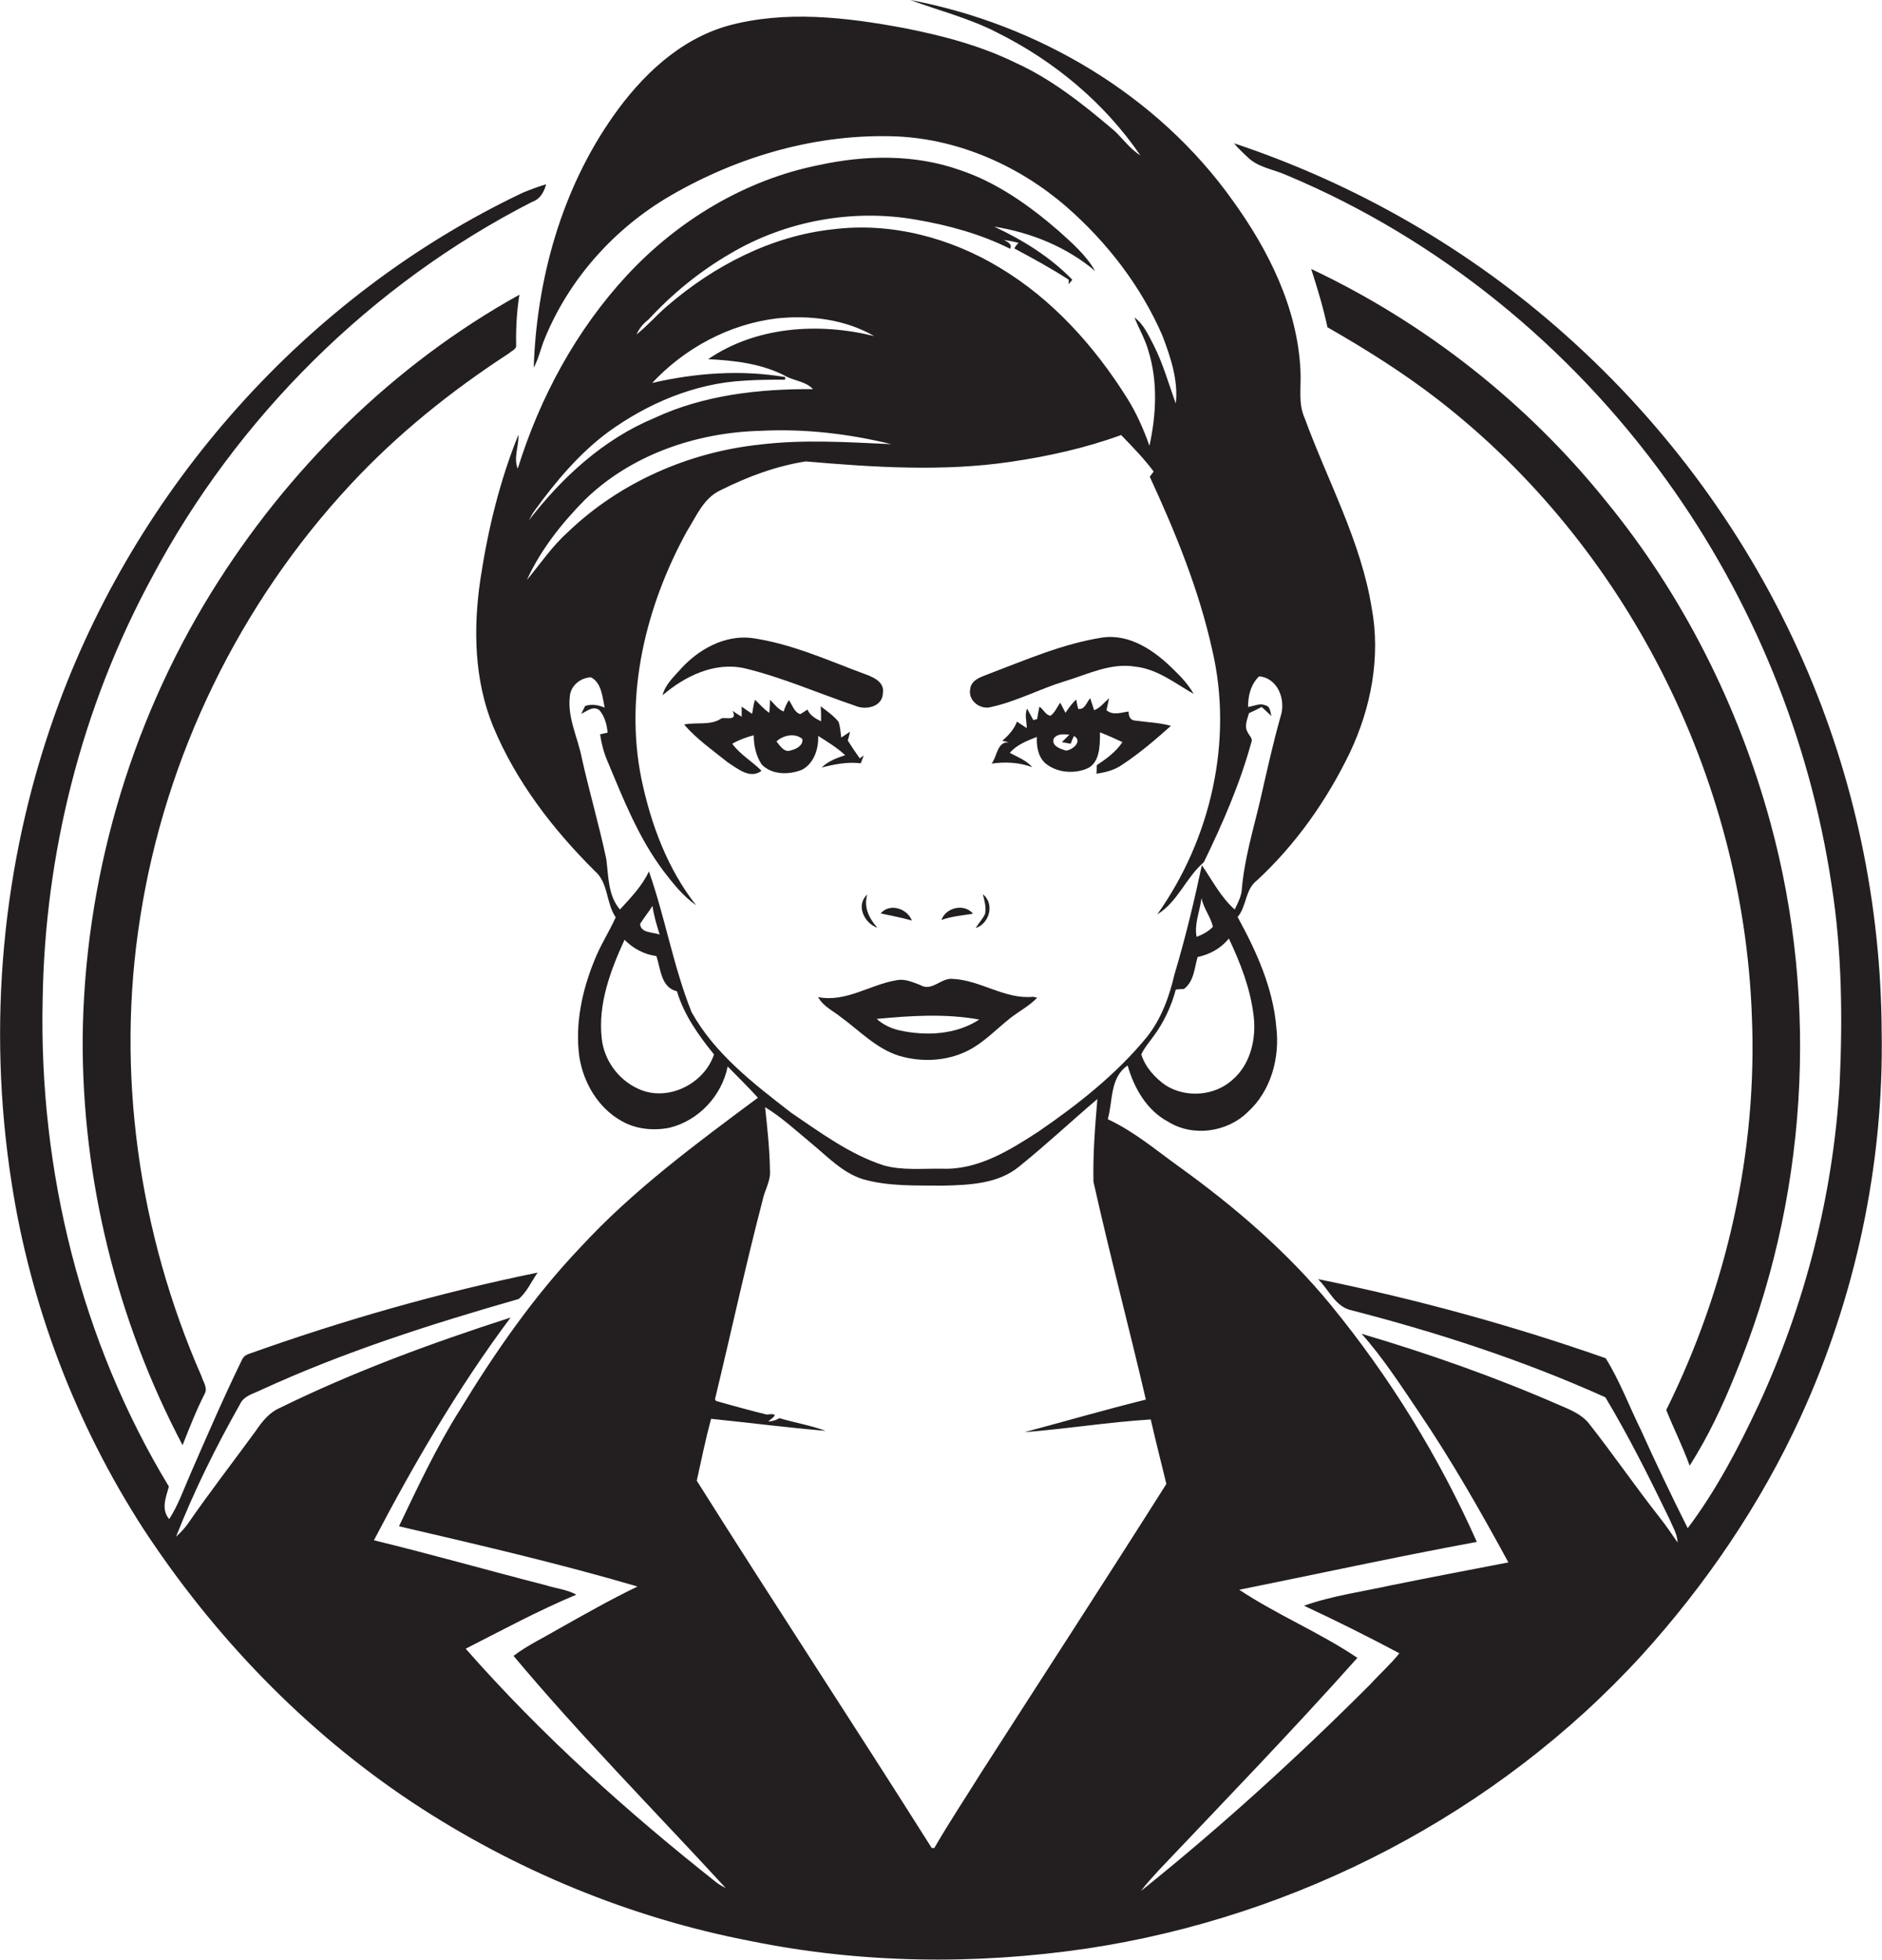 <?xml version="1.0" encoding="utf-8"?>
<!-- Generator: Adobe Illustrator 19.2.0, SVG Export Plug-In . SVG Version: 6.00 Build 0)  -->
<svg version="1.1" id="Layer_1" xmlns="http://www.w3.org/2000/svg" xmlns:xlink="http://www.w3.org/1999/xlink" x="0px" y="0px"
	 viewBox="0 0 578.3 601.8" enable-background="new 0 0 578.3 601.8" xml:space="preserve">
<g>
	<path fill="#231F20" d="M578.2,316.8c-0.2-38.9-8.3-77.8-24-113.5c-16.7-38.2-41.9-72.6-73-100.3c-29.5-26.4-64.5-46.5-102-59
		c1.2,1.5,2.6,2.8,4,4.1c3.3,3.4,8.3,3.9,12.4,5.8c46.5,19.5,86.9,52.5,116.4,93.4c26.5,36.7,44.1,79.7,50.8,124.4
		c3.2,20.2,3.4,40.7,2.5,61c-2,34.1-10.6,67.8-24.9,98.7c-6.2,13.2-13,26.2-21.8,37.9c-5-10-9.8-20-14.4-30.2
		c-3.6-7.3-6.5-15.1-10.8-22C464.6,407,435,398.9,405,392.8c3.2,3.1,5.1,8,9.6,9.4c26.9,6.9,53.4,15.5,78.7,26.9
		c7.2,12,13.5,24.6,19.6,37.2c1,2.4,2.5,4.7,2.6,7.4c-1.8-2.6-3.6-5.3-5.6-7.8c-7.4-9.4-14.2-19.3-21.6-28.7
		c-2.3-2.9-5.8-4.3-9.1-5.7c-19.7-8.6-40.1-15.8-60.8-21.9c6.6,7.4,12,15.8,17.5,23.9c10.1,14.9,19,30.5,27.6,46.3
		c-12,2.3-24,4.6-35.9,7c-9,2-18.2,3.2-26.9,6.3c9.9,4.6,19.7,9.5,29.3,14.6c-2.7,3.4-6,6.3-8.9,9.5c-22.4,22.4-45.8,43.7-70.5,63.5
		c1.7-2.3,3.6-4.3,5.5-6.4c20.5-21.6,41.2-43,61-65.2c-11.6-7.8-24.7-13.2-36.3-20.9c24.3-4.9,48.6-10.2,73-14.7
		c-11.6-26.1-26.8-50.7-44.9-72.8c-13.4-16.3-29.6-30.2-46.7-42.5c-7.1-5.1-13.8-10.8-21.8-14.5c1.6-5.6,0.6-12.8,6.1-16.5
		c2,7,5.9,13.8,12.5,17.3c7.6,4.7,18.1,3.2,24.4-3c7.1-6.4,9.9-16.6,8.8-25.9c-1-12.2-6.1-23.4-11.9-34c2.8-3.3,2.3-8.5,5.9-11.2
		c12-11.1,21.5-24.6,28.6-39.3c6.5-13.7,9.5-29.4,6.7-44.4c-3.3-20.5-13.5-38.9-20.6-58.3c-2.1-4.6-1-9.8-1.3-14.7
		c-0.9-19.1-9.8-36.9-20.8-52.1C355.7,29.1,318.8,7.4,279.7,0c8.9,3.3,18.2,5.6,26.7,10c17.5,8.7,32.9,21.5,44,37.7
		c-3.6-2.2-5.8-5.9-9.1-8.5c-9-7.6-18.4-15-29.2-19.9c-10.8-5.3-22.6-8.4-34.4-10.7c-17.7-3.3-36.4-5.5-54-0.7
		c-14.9,4.2-26.6,15.4-35.3,27.8c-15.8,22.4-23.5,50-24.4,77.2c1.5-2.7,2.1-5.8,3.3-8.7c7.5-18.5,21.5-34.1,38.7-44.1
		c21-12.2,45.3-19.2,69.7-18.2c19.1,0.9,37.6,9.1,52,21.6c12.5,10.9,22.9,24.4,29.5,39.6c2.5,6.6,4.9,13.7,4.1,20.8
		c-2.2-6-3.9-12.2-6.8-17.9c-1.6-3-3-6.4-5.9-8.5c1.4,3.5,3.3,6.7,4.3,10.3c2.9,9.4,2.4,19.5,0.3,29.1c-1.8-5.1-4-10.1-6.9-14.7
		c-10-15.9-22.9-30.3-39.1-40c-15.2-9.2-33.4-14-51.1-11.8c-19,2-36.7,11.2-51,23.5c-3.3,2.8-6.1,6.1-9.5,8.8c0.8-1.8,2-3.3,3.6-4.5
		c7.3-7.9,15.7-14.8,25-20.2c17.1-10.2,37.9-14,57.5-10.5c9.9,1.7,19.7,4.4,28.7,8.9c0.7-1.5-0.8-2.1-1.9-2.7c1.5,0.2,3,0.5,4.5,0.9
		c-0.6,0.5-1,1.1-1.3,1.7c5.6,3,11.3,6.1,16.7,9.6c0,0.3,0,1,0,1.4c0.4-0.5,0.7-0.9,1.1-1.4c-6.8-7-15.2-12.2-24-16.3
		c11.3,1.8,22.2,6.2,31,13.6c-2.8-4.9-7.1-8.6-11.2-12.3c-9-7.8-19-14.9-30.4-18.7c-13.9-4.9-29.1-4.6-43.3-1.5
		c-22.6,4.5-43.3,17-58.9,33.8c-15.6,16.8-26.8,37.5-33.6,59.4c-1.4-3.3,0.4-7,0.2-10.4c-5.8,14.3-9.4,29.3-11.7,44.5
		c-2.2,15-1.9,30.8,3.9,45c7,16.9,18.4,31.7,31.3,44.5c4.2,3.6,3.4,9.9,6.4,14.2c-2.1,4.6-4.9,8.9-6.7,13.6
		c-3.7,9.2-5.8,19.2-4.5,29.1c1.2,8,5.8,15.9,13.1,19.9c4.4,2.5,9.8,3,14.7,2c8.9-2.2,16-9.8,17.8-18.8c3.1,3.2,6.3,6.3,9.3,9.6
		c-19.1,14.2-38.4,28.4-54.6,46c-14.3,15-26.2,32.2-37,49.9c-7.2,11.4-12.9,23.6-18.7,35.7c24.5,5.7,49.1,11.4,73.3,18.5
		c-8.3,4-16.4,8.6-24.4,13.1c-4.6,2.7-9.5,5-13.7,8.2c20.7,24.7,43.4,47.6,65.2,71.3c-1-0.5-1.9-1-2.7-1.6
		c-27.6-21.8-53.9-45.4-77.2-71.9c11.2-5.7,22.3-11.7,34-16.6c-2.9-1.6-6.3-1.9-9.4-2.9c-17.6-4.5-35.1-9.5-52.8-13.8
		c12.4-23.7,26-47,42-68.4c-24.2,7.8-48.2,16.6-71,27.8c-3.2,1.4-5.4,4.2-7.3,7c-7,9.6-14.3,19-21,28.7c-1,1.4-2.2,2.6-3.5,3.8
		c5.5-14,12.2-27.5,19.6-40.6c1.2-2.7,4.2-3.3,6.6-4.5c25.5-11.7,52.2-20.2,79.1-27.9c2.5-2.1,3.9-5.4,5.8-8.1
		c-30.3,6.2-60,14.7-89.1,25.1c-0.9,0.4-1.5,1-1.9,2c-5.6,11.5-10.7,23.3-15.8,35c-2,4.6-3.7,9.4-6.4,13.6c-2.6-3-1-6.7-0.1-10
		c-27-44.5-39.9-97.1-38.8-149c0.6-45.3,12-90.4,33.6-130.2c26.1-49.1,67.3-90,116.8-115.3c2.4-0.8,3.7-3,4.3-5.4
		c-2.4,0.7-4.8,1.6-7.2,2.6c-66.6,31.6-119,90.8-143.7,160.1C0.5,265.3-3.9,315,3.5,362.8c5.8,37.9,19.7,74.4,40.5,106.6
		c21.7,33.1,49.7,62.2,82.7,84.1c31.5,20.8,67,35.5,104.1,42.6c33.9,6.9,68.9,7.3,103,2.3c64.8-9.7,126.3-41.6,170.6-90
		c19.8-21.8,36.6-46.5,48.9-73.3C570.2,398.2,578.9,357.4,578.2,316.8z M385.2,311.8c0.9,7.1-0.9,15.1-6.6,19.9
		c-5.5,4.9-14.2,5.5-20.4,1.6c-3.3-2.3-6.3-5.6-7.5-9.5c0.9-2,2.4-3.7,3.7-5.5c3.2-4.3,5.5-9.2,6.9-14.4c0.6-0.1,1.8-0.2,2.5-0.2
		c3.1-2.3,3.2-6.4,4.2-9.8c3.7-0.8,7.1-2.6,9.6-5.7C381.1,295.6,384.2,303.5,385.2,311.8z M369.2,275.8c0.6,3.1,2.8,5.7,3.5,8.8
		c-1.4,1.5-3.2,2.4-5,3.1C366.9,283.9,368.7,279.7,369.2,275.8z M164.5,156.5c6.4-8.8,13.5-17.2,22.2-23.7
		c12.2-8.9,26.8-15.1,42-15.9c4.2-0.3,8.3-0.3,12.5-0.3l0.1-0.8c-13.5-2.3-27.5-1.3-40.9,1.8c10-10.7,23.6-18,38.1-19.8
		c10.2-1.1,21.1,0.2,30.1,5.4c-17-4.2-36.2-3-51,7.1c8.3,0.4,16.8,1.4,24.2,5.4c2.6,1.3,5.9,1.5,8,3.8c-16.6-0.1-33.6,1.8-48.8,8.9
		c-15.6,6.5-28.3,18.2-38.5,31.4C163.2,158.6,163.7,157.5,164.5,156.5z M161.9,178.1c4.2-9.2,10.6-17.3,17.7-24.5
		c14.3-14,34.4-20.8,54.1-21.3c13.5-0.7,27.1,0.9,40.2,4.1c-13.4-0.6-26.8-1.5-40.2,0.1c-22,2.3-43.3,11.6-59.3,27
		C169.6,167.8,166,173.2,161.9,178.1z M196,334.3c-6.1-2.8-10.4-8.8-11.1-15.4c-1.2-10.6,2.7-20.9,7-30.3c2.7,2.7,6,4.5,9.8,5
		c1.3,3.9,1.4,9.7,6.3,10.8c2.2,7.3,6.6,13.5,11.4,19.4C216.4,332.9,205,338.6,196,334.3z M196.7,283.7c1.2-1.9,2.6-3.6,3.8-5.5
		c0.4,3,1.3,5.9,2.2,8.8C200.7,286.2,196.8,286.6,196.7,283.7z M212.5,310.8c-5.6-14-8.1-29-13.1-43.2c-2.1,4.5-5.6,8.1-8.9,11.7
		c-3.7-4.3-3.5-10.2-4.2-15.5c-2.2-10.4-5.2-20.6-7.5-30.9c-1.2-6.3-4.5-12.5-3.7-19.1c0.3-3.3,3.3-5.7,6.5-5.8
		c3.3,1.7,3.5,6.1,4.2,9.3c-1.9-0.8-4-1.2-6-0.5c-0.3,0.6-0.9,1.8-1.2,2.4c1.8-0.8,3.7-2.6,5.6-1.1c1.6,1.9,2.3,4.4,2.5,6.9
		c-0.6,0.1-1.8,0.4-2.3,0.5c0.4,2.8,1.1,5.5,2.2,8.1c4.9,11.7,9.6,23.7,17.3,33.9c2.9,3.8,6,7.7,10,10.5
		c-8.8-11.2-13.9-24.9-16.8-38.8c-5.3-26,1.4-53.2,14-76.1c2.9-4.6,5.1-10.2,10.4-12.6c8.2-4.1,17-7.4,26.1-8.8
		c20.9,1.8,42.2,3.2,63.1,0.1c11.5-1.7,22.8-4.2,33.8-8.2c3.5,3.6,7,7.2,10,11.2c-0.3,0.4-0.9,1.2-1.2,1.6
		c7.9,17.1,15.1,34.7,19.2,53.2c6.5,27.8-0.4,58-16.9,81.2c6.3-3.8,8.8-11.3,14.3-16c5.8-11.9,11.1-24.1,14.6-36.8
		c0.6-1.3-0.8-2.2-1.2-3.3c-1-1.8,0-3.9,0.5-5.7c1.3-0.6,2.6-1.2,3.9-1.9c1,0.9,2,1.9,3,2.8c-0.4-1.2-0.3-3-1.9-3.3
		c-1.7-0.8-3.6,0.3-5.3,0.5c0-3.4,0.8-6.9,3.4-9.4c5.8,0.5,8.3,7.3,6.6,12.3c-2.4,8.5-4.3,17.2-6.3,25.9c-2.1,8.9-4.8,17.8-5.6,27
		c-0.1,2.3-1.2,4.3-2.2,6.4c-4.3-3.8-6.9-9-10.1-13.6c-2.4,11.3-5.1,22.5-8.4,33.5c-1.6,6.9-4.1,13.8-8.6,19.4
		c-9.4,11.4-21.1,20.6-33.2,28.9c-8.8,5.7-18.5,11.8-29.5,11.4c-6-0.1-12.2,0.6-18-1c-10.5-3.4-19.5-10.1-28.5-16.2
		C231.6,332.8,219.6,323.6,212.5,310.8z M301.4,544.5c-4.8,7.7-9.8,15.2-14.3,23c-0.2,0-0.6,0-0.8,0c-23.8-37.7-48.4-75-72.2-112.8
		c1.4-6.3,2.7-12.7,4.4-19c11.7,1.2,23.4,2.7,35.2,3.7c-4.6-1.7-9.5-2.5-14.2-3.9c-1,0.6-2.2,1-3.4,1c0.9-0.9,4.1-2.7-0.5-2.1
		c-5.2-1.3-10.4-2.7-15.6-4.2l-0.3-0.5c4.9-20.3,9.3-40.7,14.6-61c0.6-3.1,2.5-5.9,2.3-9.1c-0.1-6.6-0.8-13.1-1.5-19.6
		c5.1,3.1,9.5,7.2,14.1,11c5,4.1,9.6,9.1,15.9,11.1c8,2.3,16.4,1.9,24.6,2c8.1-0.2,17-0.5,23.5-5.9c8.2-6.6,16-13.9,24-20.7
		c-0.7,8.4-1.4,16.9-1.2,25.4c5,22.4,10.9,44.6,16.1,66.9c-12.5,3.1-24.9,6.7-37.3,10c13-1,25.8-3.1,38.8-3.9
		c1.5,6.6,3.2,13.2,4.8,19.8C339.6,485.4,320.4,514.9,301.4,544.5z"/>
	<path fill="#231F20" d="M519.2,450.1c5.6-8.8,10.1-18.3,14-28c22.1-53.3,26-113.9,10.8-169.5c-9.8-35.9-26.9-69.9-50.5-98.7
		c-24.3-30.2-55.6-54.8-90.6-71.3c1.9,5.9,3.7,11.8,5,17.9c11.7,6.7,23.2,13.9,33.8,22.1c57.9,44.7,93.9,116,96.6,189.1
		c1.8,41.8-7.7,83.8-26.3,121.3C514.3,438.7,517.1,444.3,519.2,450.1z"/>
	<path fill="#231F20" d="M107.7,148.8c14.4-15.5,31-28.8,48.7-40.3c0.8-0.8,2.4-1.2,2.2-2.6c-0.1-5.2,0.2-10.3,1-15.4
		c-38.8,21.5-71.4,53.8-94.7,91.5c-25.3,40.9-39,88.8-39.5,136.8c-0.2,43.4,10.5,86.7,30.7,125c2.1-5.3,4.2-10.7,6.8-15.8
		c1-1.8-0.5-3.7-1-5.4c-19.3-44-26.4-93.5-18.8-141C50.8,232.2,73.7,185.3,107.7,148.8z"/>
	<path fill="#231F20" d="M228.7,205.2c11.7,2.8,22.7,7.7,34,11.5c3.3,1.5,8.5,0.4,8.6-3.9c0.5-3.2-2.6-4.7-5-5.6
		c-11.7-4.3-23.1-9.6-35.5-11.3c-8.2-0.9-16.1,3.5-21.5,9.4c-2.2,2.5-4.9,4.9-5.7,8.2C210.4,207.7,219.4,203.2,228.7,205.2z"/>
	<path fill="#231F20" d="M304.6,217.1c7.8-1.7,15-5.6,22.6-7.9c7-2.1,14-5.7,21.5-4.5c6.9,0.7,12.3,5.1,18.1,8.4
		c-1.6-2.8-3.8-5.2-6.1-7.4c-5.8-5.8-13.5-11.2-22.1-9.9c-12.1,1.9-23.5,6.9-34.9,11.2c-2.3,0.9-5.4,1.8-5.6,4.8
		C297.5,215.3,301.4,218.1,304.6,217.1z"/>
	<path fill="#231F20" d="M251.4,226c2.9,1.8,5.8,3.6,8.3,5.9c-2.6,0.9-5.2,1.8-7.2,3.8c3.9-1,7.9-1.8,12-1.3
		c0.3-0.8,0.6-1.6,0.9-2.4c-0.3,0.2-0.9,0.6-1.2,0.9c-1.3-1.8-2.5-3.6-3.7-5.5c0.3-0.9,0.5-1.8,0.7-2.7c-0.7,0.5-2,1.3-2.7,1.8
		c-0.2-1.6-0.3-3.2-0.8-4.8c-1.5-1.9-3.6-3.3-5.5-4.8c0.1,1.5,0.1,3,0.1,4.6c-1.7-0.8-3.4-1.8-4.2-3.6c-0.7,0.5-1.5,1-2.2,1.4
		c-1.9-0.6-2.4-2.8-3.5-4.3c-0.7,1.1-1.2,2.2-1.6,3.5c-1.8-0.7-2.9-2.4-4.2-3.6c0,1-0.1,3-0.2,4c-1.7-1.1-3-2.7-4.4-4
		c-0.5,1.4-0.6,2.9-0.9,4.3c-1.1-0.7-2.2-1.5-3.2-2.2c0,0.8,0,2.3,0,3.1c-0.7-0.4-2.1-1.3-2.8-1.8c1.6,3.3-2,1.9-3.4,2.3
		c-3.3,2.3-7.7,1.1-11.5,1.9c3.9,4.5,8.8,7.9,13.4,11.6c3,1.9,6.9,5.3,10.4,2.6c-2.9-2.9-6.6-5-9-8.3c2.1-1.2,4.3-2,6.6-2.6
		c0,3.1,0.7,6.3,2.4,8.9c3.1,3.3,8.4,3.3,12.4,1.7C250.1,234.5,251.6,229.9,251.4,226z M243.1,230.4c-2.1,0.9-3.4-1.4-4.5-2.7
		c1.9-1.9,5.7-2.7,7.9-0.8C247,228.8,244.6,230.1,243.1,230.4z"/>
	<path fill="#231F20" d="M346.8,218.5c-2.3,0.3-4.8,1.3-6.8-0.4c0.2-0.9,0.6-2.7,0.8-3.7c-1.5,1.3-2.7,3-4.6,3.7
		c-0.3-0.9-0.9-2.8-1.2-3.7c-1.1,1.2-1.6,3.6-3.7,3.3c-0.2-0.7-0.5-2.2-0.6-2.9c-1.3,1.2-2.3,2.6-3.3,4.1c-0.4-0.8-1.2-2.3-1.6-3.1
		c-1,1.3-1.6,3-3,4c-1.5-0.2-2.2-2-3.4-2.8c-0.3,1.3-0.5,2.5-0.7,3.8c-0.3,0.1-0.9,0.3-1.2,0.3c-0.6-1.2-1.3-2.3-1.9-3.5
		c-0.8,1.9-0.1,4-0.1,6c-1-0.7-2-1.3-3-2c-0.9,2.4-2.6,4.2-4.5,5.9c0.5,0.1,1.5,0.3,2,0.5c-3.6-0.4-3.6,4.4-5.3,6.5
		c4.2-0.6,8.5-0.4,12.5,1.1c-1.8-2.1-4.5-3.1-6.9-4.4c2.1-2.5,5.3-3.7,8.3-4.9c-0.1,2.8,0.3,5.9,2.5,8c3.4,2.9,8.4,3.4,12.5,1.9
		c4.5-1.6,4.4-7.4,4.4-11.3c2.3,0.9,4.6,1.9,6.9,3c-2,3-4.9,5.1-7.9,7.1c0,0.7,0,1.9-0.1,2.6c2.8-0.4,5.6-1.1,8-2.8
		c5.3-3.5,10.2-7.7,14.9-11.9c-3.6-1-7.3-1.1-10.9-1.6C347.2,221.2,346.8,219.9,346.8,218.5z M327.6,230.5c-1.7-0.5-4.6-1.4-3.8-3.7
		c1.1-1.6,3.1-1.3,4.8-1.2c-0.6,0.6-1.7,1.7-2.3,2.3c0.7,0.1,2,0.4,2.7,0.5c0.2-0.6,0.7-1.8,1-2.4
		C332.8,227.6,329.6,230.3,327.6,230.5z"/>
	<path fill="#231F20" d="M269.6,284.9c-2.5-2.8-4.3-6.3-3.1-10.2C262.9,277.9,265.5,283.5,269.6,284.9z"/>
	<path fill="#231F20" d="M299.8,285c4.3-1.4,5.9-7.5,2.2-10.4c0.5,2,1.1,4,0.7,6C302,282.2,300.7,283.5,299.8,285z"/>
	<path fill="#231F20" d="M280.2,282.7c-1.4-3.7-6.8-5.5-9.6-2.2C273.9,281.2,277.1,281.8,280.2,282.7z"/>
	<path fill="#231F20" d="M289.3,282.5c3.1-1.1,6.5-1.4,9.7-1.9C296.3,277.3,290.6,278.7,289.3,282.5z"/>
	<path fill="#231F20" d="M275.6,301c-8.2,1.3-15.6,6.9-24.2,5.2c1.5,2.8,4.4,4.1,6.8,6c5.8,4.2,11,9.8,18,12
		c7,2.1,14.8,1.7,21.3-1.6c4.9-2.5,8.7-6.6,13-10c2.7-2.1,5.8-3.7,8.2-6.2l-1.2-0.3c-8.7,0.9-16.3-5.2-24.9-5.5
		c-3.5-0.3-6.3,4-9.8,1.9C280.6,301.7,278.2,300.5,275.6,301z M300.9,313.1c-7.2,4.7-16.4,5.1-24.6,3.3c-2.5-0.6-4.9-1.7-6.9-3.5
		C279.9,311.9,290.5,311.2,300.9,313.1z"/>
</g>
</svg>
